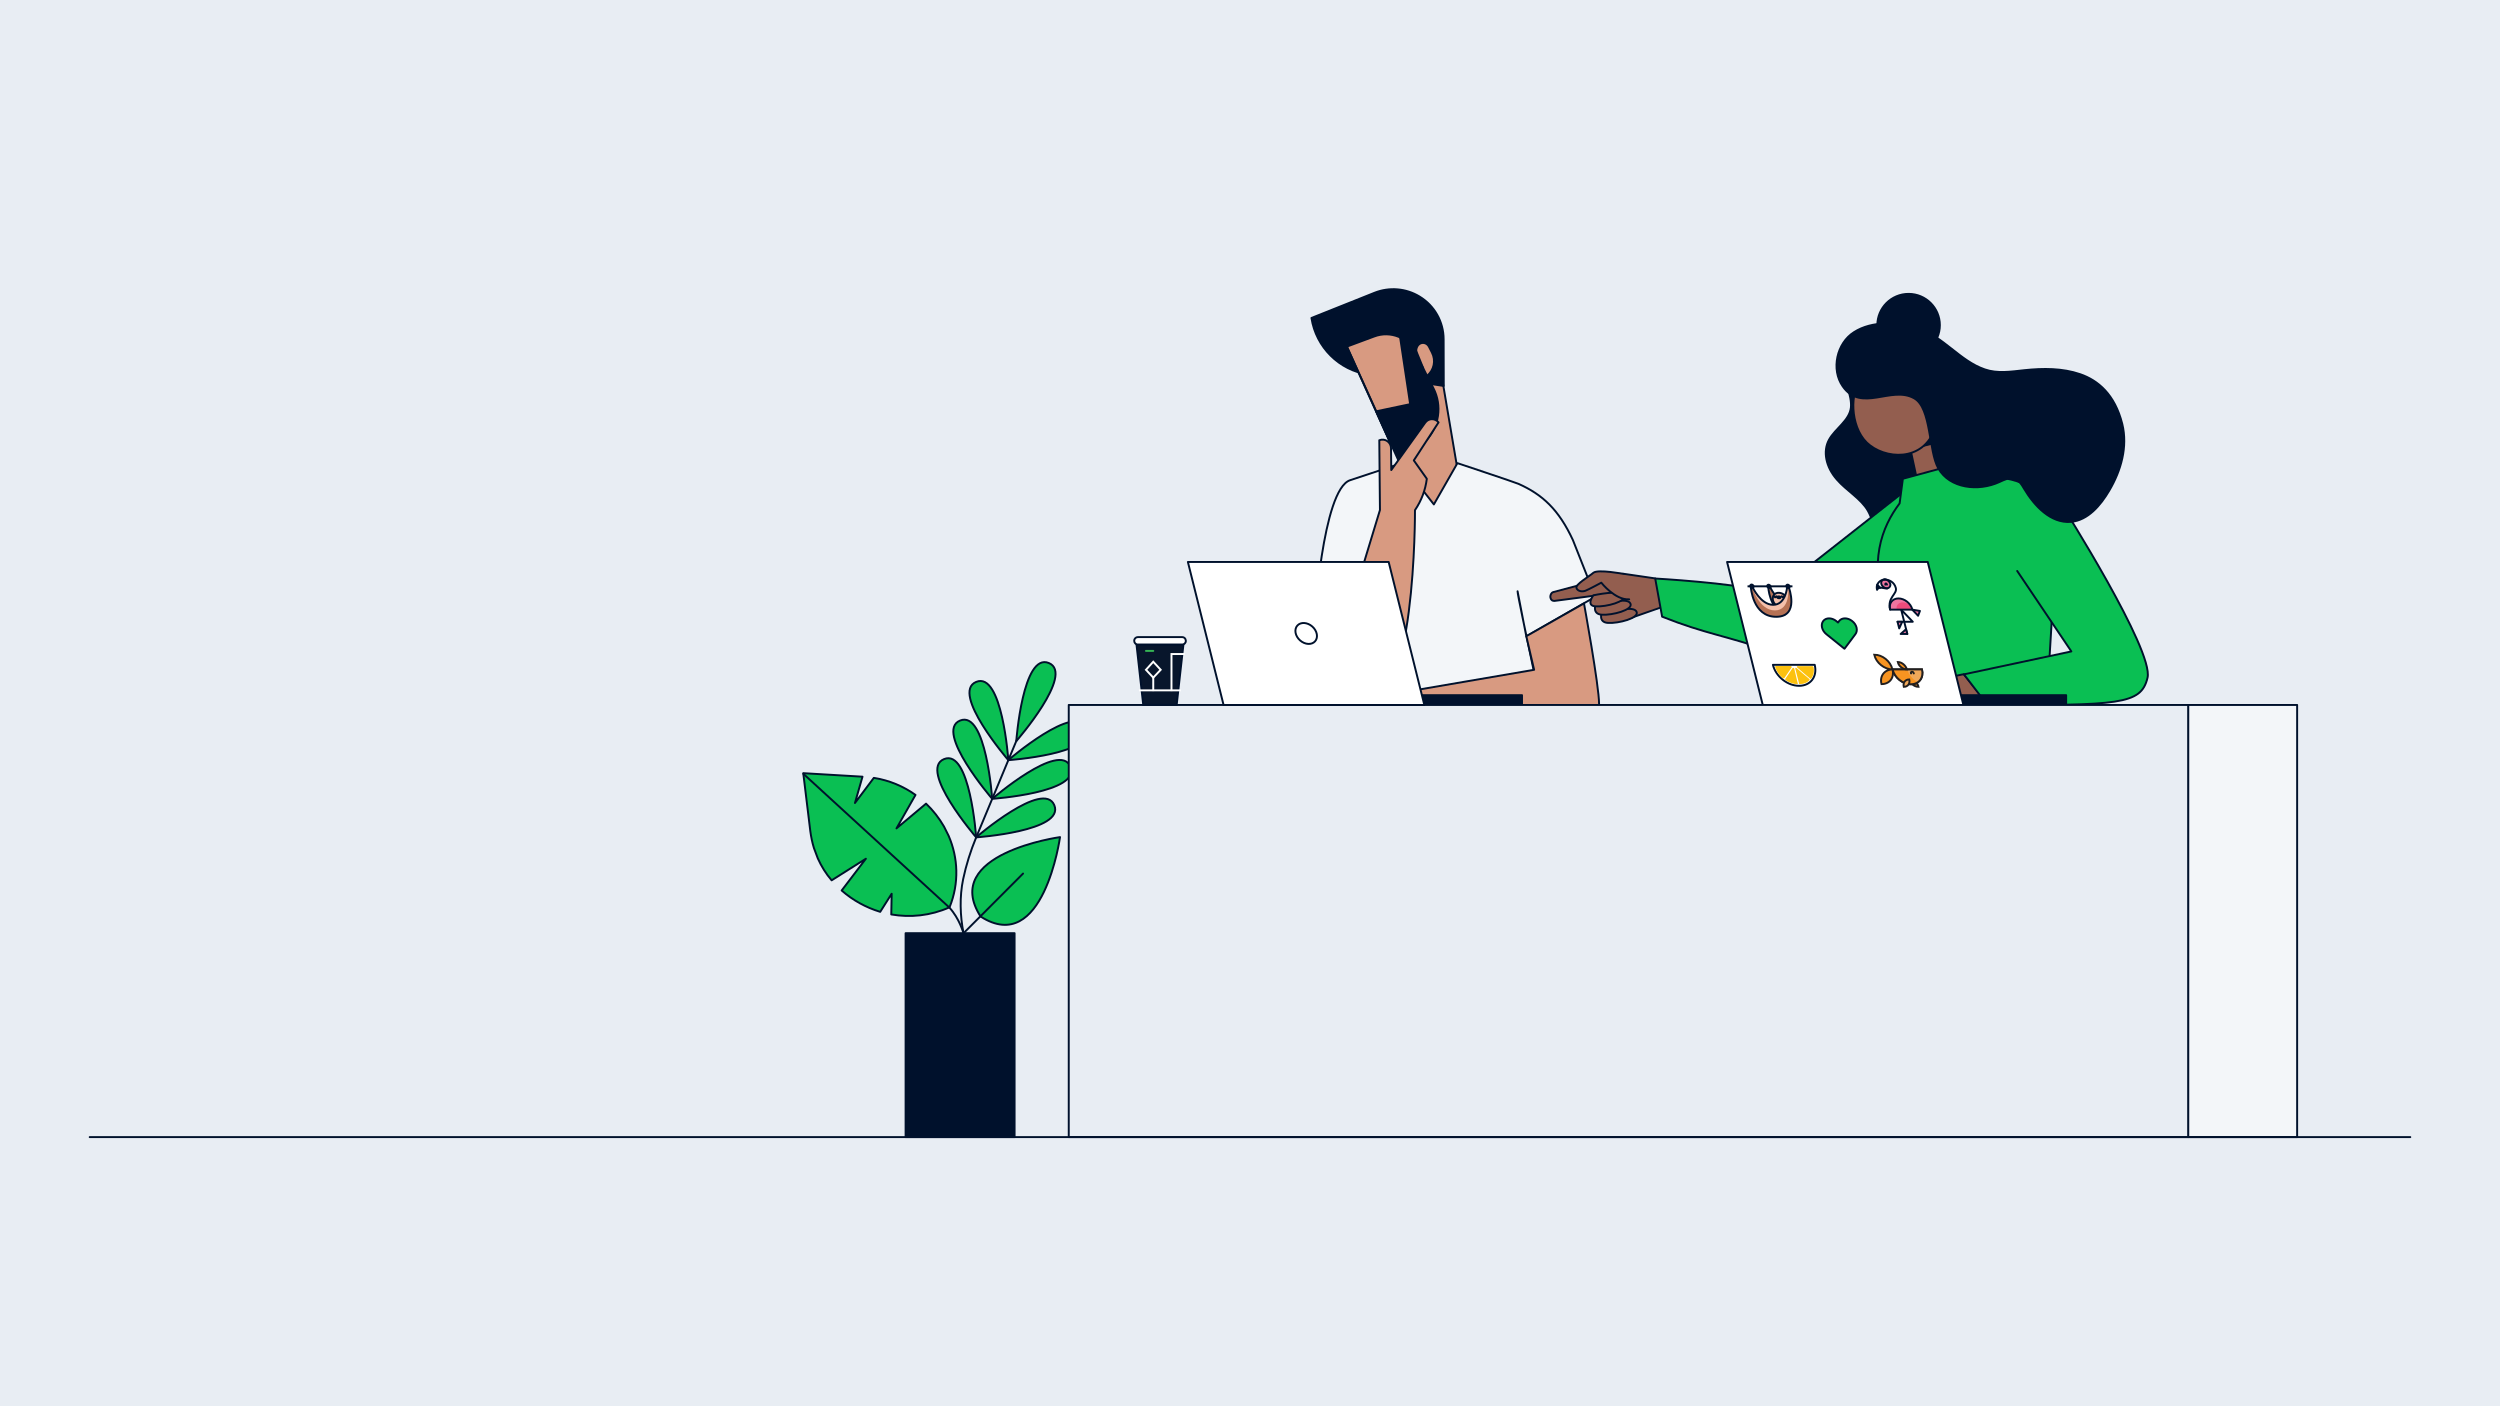 <svg xmlns="http://www.w3.org/2000/svg" xmlns:xlink="http://www.w3.org/1999/xlink" xml:space="preserve" x="0" y="0" version="1.1" viewBox="0 0 1920 1080"><path fill="#E8EDF3" d="M0 0H1920V1080H0z"/><g stroke="#00112C" stroke-linecap="round" stroke-linejoin="round" stroke-miterlimit="10" stroke-width="1.5"><path fill="#D89A81" d="M1097.6 402.8 1119.2 359.6 1105.9 281 1067.5 292.6z"/><path fill="#00112C" d="m1108.8 296.4-.1-35.8c0-13.5-7-25.9-18.6-32.9h0c-10.4-6.3-23.1-7.3-34.3-2.9l-48.6 19.4h0c3.5 22.5 21.2 40.1 43.7 43.5z"/><path fill="#D89A81" d="m1034.4 266.2 21-7.8c12.5-4.7 26.6 1 32.3 13h0c-1-8.8 7.1-10.1 9.7-5.2l2.3 4.5c3.2 6.2 1.6 13.7-3.8 18h0l1.7 3.6c6.7 14 .9 31-13.3 37.7h0l-17.4 8.4z"/><path fill="#00112C" d="M1093 282.7 1079.6 275.6 1074.1 251.3 1086.1 265.8z"/><path fill="#00112C" d="m1093 282.7 3 6 4.8 9.3c7 13.6 4.5 30-6.1 40.9l-18.7 19.2-19.1-42.2 26.1-5.5-8.9-59.2z"/><path fill="#F3F6F9" d="M1009.4 479.4s6.1-103.6 27.5-110.6l39.6-13.1 24.7 31.7 18.1-31.7s44.5 14.8 46.9 15.9c18.4 8.2 30.9 19.7 41.8 43.2l17.2 43.5-53 30.4-6.7-34.6c-.3 3.9 26.1 121.3 26.1 132.6l-140.8 1.8c0-11.2-18.9-114.9-19.1-118.8z"/><path fill="none" d="M1067.1 338.3 1034.4 266.2"/><path fill="#D89A81" d="M1046.4 540.6c41.1 9.2 40.3-148.8 40.3-148.8 4.9-7.2 8-15.4 9.1-24.1l-10-14.1 19-29.2c-2.7-3.4-7.8-3.3-10.3.3l-26 36.3-.2-16.9c-.1-4.6-4.7-7.7-8.9-6h-.1l.5 53.6-29.8 98.1c-5.2 15.2-2.6 46.5 16.4 50.8"/><path fill="#D89A81" d="m1172.2 488.6 6 25.8-127.2 21.8v18.7s177.1-.2 177.1-14.2-11.6-77.3-11.6-77.3z"/></g><circle cx="1465.8" cy="249.7" r="24" fill="#00112C" stroke="#00112C" stroke-linecap="round" stroke-linejoin="round" stroke-miterlimit="10" stroke-width="1.5"/><path fill="#00112C" stroke="#00112C" stroke-linecap="round" stroke-linejoin="round" stroke-miterlimit="10" stroke-width="1.5" d="M1421.5 313c-1.1 10-12 16-16.8 24.7-4.9 8.9-2.5 21 6.1 30.7 7.2 8.3 18.6 14.8 23.7 23.8 3.4 5.8 3.8 12.1 9 17.2 5.4 5.4 14.2 7.7 22.1 8.4 12.7 1.1 24.8-1.3 33.8-6.6 9-5.4 15.9-14 28.3-14.7 5.2-.3 10.9 1 16.1.8 14.7-.6 22-12.4 20.8-24.1-1.3-11.6-8.9-23.4-14.6-35-9.1-18.2-16.2-39.1-37.2-51.1-15.8-8.9-34.5-12.6-50.7-21.4-10.2-5.5-20.1-11.4-31.4-9-34.1 6.9-7.3 38-9.2 56.3"/><g fill="#935E4F" stroke="#00112C" stroke-linecap="round" stroke-linejoin="round" stroke-miterlimit="10" stroke-width="1.5"><path d="M1271.1 444.2c-.3 0-24-3.5-24-3.5-1.5-.3-8.4 1.9-9.5 2.1l-44.6 11.9c-1.8.4-2.8 3.1-2.1 4.8.3 1.3 1.5 2.1 2.9 2 6.8-.8 37.1-4.9 37.1-4.9l4.5 5.4 3.6 7.9c.9-.2 8.9 6.3 8.9 6.3-.5.2 29-10.2 29.2-10.2"/><path d="M1230.2 470.1s-3.1 7.9 4.8 8.3c8 .5 24-3.7 21.9-8.5-2-4.8-16.6-.6-16.6-.6"/><path d="M1225.5 463.8s-3.1 7.9 4.8 8.3c8 .5 24-3.7 21.9-8.5-2-4.8-16.6-.6-16.6-.6"/><path d="M1223.7 457.2s-6.1 8.1 1.8 8.5c8 .5 24-3.7 21.9-8.5-1.9-4.7-23.7 0-23.7 0"/><path d="M1247.2 440.8s-20-3.8-23.5-.9c-3.5 3-13.8 8.9-13 11.6s4.5 3.1 6.9 2.2 12.2-6.2 12.2-6.2 10.6 13.5 21.4 12.8"/></g><path fill="#935E4F" stroke="#00112C" stroke-linecap="round" stroke-linejoin="round" stroke-miterlimit="10" stroke-width="1.5" d="M1473.7 375 1501.5 365 1490 339.1 1467.2 345z"/><path fill="#0ABF53" stroke="#00112C" stroke-linecap="round" stroke-linejoin="round" stroke-miterlimit="10" stroke-width="1.5" d="M1459.7 379.6c-30.3 23.8-60.5 47.5-90.8 71.3-2.1 1.6-4.3 3.4-7 3.9s-5.5-.2-8.2-.9c-22.8-6.2-82.5-9.6-82.5-9.6l5.3 29.3c33.6 13.4 49.6 14.6 83.7 26.7 6.8 2.4 13.9 4.8 21 4.3 5.6-.4 11-2.5 16.2-4.6q43.8-18 85.2-40.8"/><path fill="#935E4F" stroke="#00112C" stroke-linecap="round" stroke-linejoin="round" stroke-miterlimit="10" stroke-width="1.5" d="M1428.9 293.5c-7.7 6.3-8.5 33.4 4.8 46.4 13.3 12.9 43.6 15.4 52.4-11.2 9-26.7-16.3-68.9-57.2-35.2"/><path fill="#0ABF53" stroke="#00112C" stroke-linecap="round" stroke-linejoin="round" stroke-miterlimit="10" stroke-width="1.5" d="m1569.9 573.7-107.2 8.1s6.4-38.4-3.4-67.7c-3.9-11.8-3.8-22.4-10.2-40.8-14.7-41.8-3.8-68.6 9.8-86.7h0l2.5-18.9 41.1-11.2 3.7 10.7 24.5-.8c27.1 1.3 43.6 14.3 49.2 41z"/><path fill="#935E4F" stroke="#00112C" stroke-linecap="round" stroke-linejoin="round" stroke-miterlimit="10" stroke-width="1.5" d="M1508.2 517.8s-36.9 5.8-41 23.6h60z"/><path fill="#0ABF53" stroke="#00112C" stroke-linecap="round" stroke-linejoin="round" stroke-miterlimit="10" stroke-width="1.5" d="m1549.2 438.5 41.6 61.8-82.5 17.6 18.1 23.6c101 0 117.9 0 122.9-21s-65.5-132.1-65.5-132.1c-14.4-8.9-27.7-17.2-27.7-17.2"/><path fill="#00112C" stroke="#00112C" stroke-linecap="round" stroke-linejoin="round" stroke-miterlimit="10" stroke-width="1.5" d="M1470.1 305.9c13.2 7.4 11 40.6 18.5 53.8 8.8 15.5 30.9 17.9 46.9 10.5 3.8-1.7 7.9-3.9 11.7-2.6 3.4 1.2 5.4 4.5 7.2 7.6 8 13.5 20.7 26.9 36.1 25.6 13-1.2 22.7-12.6 29.4-24 9.1-15.4 14.3-33.7 10-51.2-5.7-22.8-18.7-33.5-32.3-38.2-13.7-4.7-28.5-4.6-42.8-3.1-10.2 1.1-20.8 2.8-30.5-.6-19.1-6.5-31.7-25.3-51.6-31.7-15-4.8-34.9-5.8-48.8 3.1-13.3 8.4-17.8 28.6-8.7 41.6 14.2 20.5 37.4-.7 54.9 9.2"/><path fill="#00112C" stroke="#00112C" stroke-linecap="round" stroke-linejoin="round" stroke-miterlimit="10" stroke-width="1.5" d="M1432.6 533.9H1586.8V541.3H1432.6z"/><path fill="#FFF" stroke="#00112C" stroke-linecap="round" stroke-linejoin="round" stroke-miterlimit="10" stroke-width="1.5" d="M1480.5 431.6 1326.4 431.6 1353.8 541.4 1507.9 541.4z"/><path fill="#0ABF53" stroke="#00112C" stroke-linecap="round" stroke-linejoin="round" stroke-miterlimit="10" stroke-width="1.5" d="M1422.5 477c-3.5-2.8-8-2.8-10.1 0l-.8 1.1-1.3-1.1c-3.5-2.8-8-2.8-10.1 0h0c-2.1 2.8-1 7.3 2.5 10.1l13.8 11.1h.1l8.3-11.1c2.2-2.8 1.1-7.4-2.4-10.1"/><path fill="#FFF" stroke="#00112C" stroke-linecap="round" stroke-linejoin="round" stroke-miterlimit="10" stroke-width="1.5" d="M1381.7 526.7c8.9 0 14.2-7.2 12-16.1h-32.1c2.2 8.9 11.1 16.1 20.1 16.1"/><path fill="#FCC10F" d="M1381.8 525.4h.4c3.2 0 5.8-1.2 7.5-3 .2-.3.2-.7-.2-1-3.8-3.2-7.7-6.4-9.7-8.3-.5-.5-1.2-.2-1 .5zM1392.8 512.3c-.1-.4-.5-.7-.9-.7h-11.4c-.6 0-.7.7-.2 1.1 2 1.7 6 5.1 9.8 8.4.3.3.8.3 1 0 1.7-2.4 2.4-5.5 1.7-8.8M1380.8 525.4h-.4c-3.2 0-6.3-1.2-9-3-.4-.3-.5-.7-.3-1 2.2-3.2 4.4-6.4 5.6-8.3.3-.5 1.1-.2 1.3.5zM1363.3 512.3c-.1-.4.1-.8.5-.8h11.4c.6 0 1.1.7.8 1.1-1.1 1.6-3.3 4.9-5.5 8-.3.5-1.1.5-1.6 0-2.6-2.2-4.6-5.1-5.6-8.3"/><path fill="#B67255" stroke="#00112C" stroke-miterlimit="10" stroke-width="1.5" d="M1359.3 450.6h-1.3s.7 16.5 12.4 21.4l2.1-7.9c-8.1-2.3-13.2-13.5-13.2-13.5z"/><ellipse cx="1367.4" cy="461" fill="#F5C1AC" rx="5.1" ry="6.5" transform="rotate(-48.555 1367.409 461.028)"/><path fill="#B67255" d="M1362 457.5s1.7-.4 2.6 0 .2 2.5-3 2zM1371.1 457.7s-3-.7-3.6-.3c-.7.4.9 2.5 3.8 2z"/><ellipse cx="1366.2" cy="458.8" fill="#081438" stroke="#00112C" stroke-miterlimit="10" stroke-width="1.5" rx=".7" ry="1.3" transform="rotate(-84.55 1366.152 458.794)scale(1)"/><path fill="none" stroke="#00112C" stroke-linecap="round" stroke-linejoin="round" stroke-miterlimit="10" stroke-width="1.5" d="M1368.4 458c.1.4.5.7.9.7s.7-.3.6-.7M1362.7 458c.1.4.5.7.9.7s.7-.3.6-.7"/><ellipse cx="1367.4" cy="461" fill="none" stroke="#00112C" stroke-miterlimit="10" stroke-width="1.5" rx="5.1" ry="6.5" transform="rotate(-48.555 1367.409 461.028)"/><path fill="#B67255" d="M1344.6 450.6s1.3 23.1 19.5 23.1 9.7-22.7 9.7-22.7h-1.3s-1 13.5-10.7 13.5-16-13.8-16-13.8z"/><ellipse cx="1358.5" cy="450.3" fill="#081438" stroke="#00112C" stroke-miterlimit="10" stroke-width="1.5" rx="1.1" ry="1.4" transform="rotate(-48.555 1358.535 450.277)"/><path fill="none" stroke="#00112C" stroke-miterlimit="10" stroke-width="1.5" d="M1342.1 450.3 1376.6 450.3"/><path fill="#F5C1AC" d="M1345.8 451.5s5.3 17.3 17.3 17.3 10.3-17.3 10.3-17.3l-1-.3s-1.2 13.1-10.5 13.2c-9.6.1-15.7-12.9-15.7-12.9z"/><path fill="none" stroke="#00112C" stroke-miterlimit="10" stroke-width="1.5" d="M1344.6 450.6s1.3 23.1 19.5 23.1 9.7-22.7 9.7-22.7h-1.3s-1 13.5-10.7 13.5-16-13.8-16-13.8l-1.2-.1z"/><ellipse cx="1345.5" cy="450.2" fill="#081438" stroke="#00112C" stroke-miterlimit="10" stroke-width="1.5" rx="1.1" ry="1.4" transform="rotate(-48.555 1345.479 450.203)"/><path fill="#081438" stroke="#00112C" stroke-miterlimit="10" stroke-width="1.5" d="M1374.4 450.3c.2.7-.3 1.3-1 1.3-.6 0-1.3-.6-1.5-1.3s.3-1.3 1-1.3c.6 0 1.4.6 1.5 1.3z"/><path fill="none" stroke="#00112C" stroke-miterlimit="10" stroke-width="1.5" d="M1463.7 486h-1.5l1.3-1.1z"/><path fill="none" stroke="#00112C" stroke-linecap="round" stroke-linejoin="round" stroke-miterlimit="10" stroke-width="1.5" d="M1464.8 486.9 1460.1 468.2 1469 477.5 1457.3 477.5"/><path fill="#EE749F" stroke="#00112C" stroke-linecap="round" stroke-linejoin="round" stroke-miterlimit="10" stroke-width="1.5" d="M1463.8 483.3 1464.8 486.9 1459.7 486.9z"/><path fill="#EE749F" stroke="#00112C" stroke-linecap="round" stroke-linejoin="round" stroke-miterlimit="10" stroke-width="1.5" d="M1460.9 477.5 1457.3 477.5 1458.6 482.6z"/><path fill="#EE749F" d="M1451.6 468.2c-1.2-4.7 1.7-8.6 6.4-8.6s9.5 3.8 10.7 8.6z"/><defs><path id="a" d="M1451.6 468.2c-1.2-4.7 1.7-8.6 6.4-8.6s9.5 3.8 10.7 8.6z"/></defs><clipPath id="b"><use xlink:href="#a" overflow="visible"/></clipPath><path fill="#EE4B7C" d="M1456.7 468.2c-.8-3.1 1.3-5.6 4.6-5.6s6.6 2.5 7.3 5.6z" clip-path="url(#b)"/><path fill="none" stroke="#00112C" stroke-linecap="round" stroke-linejoin="round" stroke-miterlimit="10" stroke-width="1.5" d="M1451.6 468.2c-1.2-4.7 1.7-8.6 6.4-8.6s9.5 3.8 10.7 8.6z"/><ellipse cx="1448.3" cy="448.4" fill="#EE749F" stroke="#00112C" stroke-linecap="round" stroke-linejoin="round" stroke-miterlimit="10" stroke-width="1.5" rx="3" ry="3.8" transform="rotate(-48.555 1448.273 448.407)"/><path fill="none" stroke="#00112C" stroke-linecap="round" stroke-linejoin="round" stroke-miterlimit="10" stroke-width="1.5" d="M1447.5 445.1c3.1 0 7.3 1.8 8.5 6.5s-6.7 7.2-4.4 16.5"/><path fill="none" stroke="#00112C" stroke-linecap="round" stroke-linejoin="round" stroke-miterlimit="10" stroke-width="1.5" d="M1444 451.4c.6-.1 1.3 0 2.3.2s1.8.3 2.7.3h.5M1441.8 449c1-2.6 3.6-3.9 5.8-3.9M1447.9 449c-.1-.5.1-.9.4-.9.4 0 .8.4.9.9"/><path fill="#EE749F" stroke="#00112C" stroke-linecap="round" stroke-linejoin="round" stroke-miterlimit="10" stroke-width="1.5" d="M1468.6 468.2 1474.5 469.2 1473.1 472.9 1468.6 468.2"/><path fill="#0A172D" stroke="#00112C" stroke-linecap="round" stroke-linejoin="round" stroke-miterlimit="10" stroke-width="1.5" d="M1444 451.4c-2 .2-2.4 1.6-2.4 1.6-.4-1.5-.3-2.9.1-4z"/><path fill="#F79421" stroke="#221F1F" stroke-miterlimit="10" stroke-width="1.5" d="M1473.4 527.5c-1.7 0-3.5-.8-4.8-2 1.3-.1 2.3-.4 3.3-.9.7.7 1.3 1.8 1.5 2.9z"/><path fill="#F79421" stroke="#221F1F" stroke-miterlimit="10" stroke-width="1.5" d="M1476.1 514.1c1.5 6.3-2.2 11.4-8.5 11.4s-12.6-5.1-14.1-11.4z"/><path fill="#F79421" d="M1476.1 514.1c1.2 4.7-.7 8.7-4.2 10.4q-1.5.75-3.3.9h-1c-6.3 0-12.6-5.1-14.1-11.4z"/><path fill="#F1A859" d="M1476.1 514.1c1.1 4.2-.3 7.9-3.2 9.8-3.8-1.9-7-5.6-8.1-9.8z"/><path fill="#F79421" stroke="#221F1F" stroke-miterlimit="10" stroke-width="1.5" d="M1439.4 502.8c6.3 0 12.5 5 14 11.3-6.2 0-12.5-5-14-11.3zM1445 525.4c6.3 0 10-5 8.5-11.3-6.2.1-10.1 5.1-8.5 11.3z"/><path fill="none" stroke="#221F1F" stroke-linecap="round" stroke-miterlimit="10" stroke-width="1.5" d="m1469.8 517.2-.1-.2c-.1-.6-.7-1.1-1.3-1.1s-1 .5-.8 1.1l.1.2"/><path fill="#F79421" stroke="#221F1F" stroke-miterlimit="10" stroke-width="1.5" d="M1464.5 514.1c-3.1 0-6.3-2.5-7-5.7 3.1.1 6.1 2.6 7 5.7z"/><path fill="none" stroke="#221F1F" stroke-miterlimit="10" stroke-width="1.5" d="M1476.1 514.1c1.5 6.3-2.2 11.4-8.5 11.4s-12.6-5.1-14.1-11.4z"/><path fill="#F1A859" stroke="#221F1F" stroke-miterlimit="10" stroke-width="1.5" d="M1462.1 527.5c3.1 0 5-2.5 4.2-5.7-3 0-5 2.5-4.2 5.7z"/><path fill="#00112C" stroke="#00112C" stroke-linecap="round" stroke-linejoin="round" stroke-miterlimit="10" stroke-width="1.5" d="M1014.7 533.9H1168.9V541.3H1014.7z"/><g stroke="#00112C" stroke-linecap="round" stroke-linejoin="round" stroke-miterlimit="10" stroke-width="1.5"><path fill="#0ABF53" d="M753.1 703.9c48.3 31 61-61 61-61s-92 12.7-61 61"/><path fill="none" d="M785.7 670.9 740 716.7 740 725.9"/><path fill="#0ABF53" d="M749.7 643.1S745 574.7 725 583c-20 8.2 24.7 60.1 24.7 60.1M762 613.5s-4.7-68.4-24.7-60.1c-20 8.2 24.7 60.1 24.7 60.1M774.4 583.8s-4.7-68.4-24.7-60.1 24.7 60.1 24.7 60.1"/><path fill="#0ABF53" d="M749.6 643.1s51.9-44.7 60.1-24.7c8.3 20-60.1 24.7-60.1 24.7M762 613.5s51.9-44.7 60.1-24.7-60.1 24.7-60.1 24.7M774.3 583.8s51.9-44.7 60.1-24.7c8.3 20-60.1 24.7-60.1 24.7"/><path fill="none" d="m786.1 555.7-36.4 87.4h0c-4.3 10.4-7.7 21.2-10 32.1-2.8 13.4-2.4 28.1.3 41.5"/><path fill="#0ABF53" d="M780.5 569.2s5-68.3 25-60c20.1 8.3-25 60-25 60M728.6 642l-3.6-7.2c-3.7-6.4-8.3-12.4-13.8-17.6l-22.7 19 14.6-25.7c-9.1-6.5-20-11.2-32-13.1l-14.5 19.3 5.8-20.2-45.5-2.7 5.4 44.4c.6 4.5 1.5 8.9 2.8 13.1l3 8c2.8 6.2 6.3 11.8 10.6 16.8l26.3-16.6-18.6 24.4c8.5 7.5 18.7 13.1 29.6 16.4l8.8-13.9-.3 15.9c14.5 2.5 30 1.1 44.8-5.5v-.1c7.5-18.6 6.5-38-.7-54.7"/><path fill="none" d="M617 594.3 729.1 697h0c7.7 8.3 10.8 19.6 10.8 19.6"/></g><path fill="#F3F6F9" stroke="#00112C" stroke-linecap="round" stroke-linejoin="round" stroke-miterlimit="10" stroke-width="1.5" d="M1680.5 541.4H1764.2V873.3H1680.5z"/><path fill="#E8EDF3" stroke="#00112C" stroke-linecap="round" stroke-linejoin="round" stroke-miterlimit="10" stroke-width="1.5" d="M820.8 541.4H1680.5V873.3H820.8z"/><g stroke-miterlimit="10" stroke-width="1.5"><path fill="#08162C" stroke="#00112C" d="M903.7 541.3 878 541.3 872.8 494.8 908.9 494.8z"/><path fill="#FFF" stroke="#00112C" d="M908 489.3h-34.2c-1.4 0-2.7 1.2-2.7 2.7v.3c0 1.4 1.2 2.7 2.7 2.7H908c1.4 0 2.7-1.2 2.7-2.7v-.3c-.1-1.6-1.3-2.7-2.7-2.7z"/><path fill="none" stroke="#FFF" d="M906.9 530.2 874.7 530.2"/><path fill="none" stroke="#FFF" d="M880.1 514.4 885.7 520.4 891.4 514.4 885.7 508.2z"/><path fill="none" stroke="#FFF" stroke-linecap="square" d="M885.7 520.4 885.7 530"/><path fill="none" stroke="#FFF" stroke-linecap="square" d="M899.7 530 899.7 502.3 909.2 502.3"/><path fill="none" stroke="#35B454" stroke-linecap="round" d="M880.1 499.9 885.7 499.9"/></g><g fill="#FFF" stroke="#00112C" stroke-linecap="round" stroke-linejoin="round" stroke-miterlimit="10" stroke-width="1.5"><path d="M1066.5 431.6 912.3 431.6 939.7 541.4 1093.9 541.4z"/><ellipse cx="1003.1" cy="486.5" rx="7.1" ry="9.1" transform="rotate(-48.555 1003.126 486.443)"/></g><path fill="#00112C" stroke="#00112C" stroke-linecap="round" stroke-linejoin="round" stroke-miterlimit="10" stroke-width="1.5" d="M695.5 716.7H779.2V873.3H695.5z"/><path fill="none" stroke="#00112C" stroke-linecap="round" stroke-linejoin="round" stroke-miterlimit="10" stroke-width="1.5" d="M68.9 873.3 1851.1 873.3"/></svg>